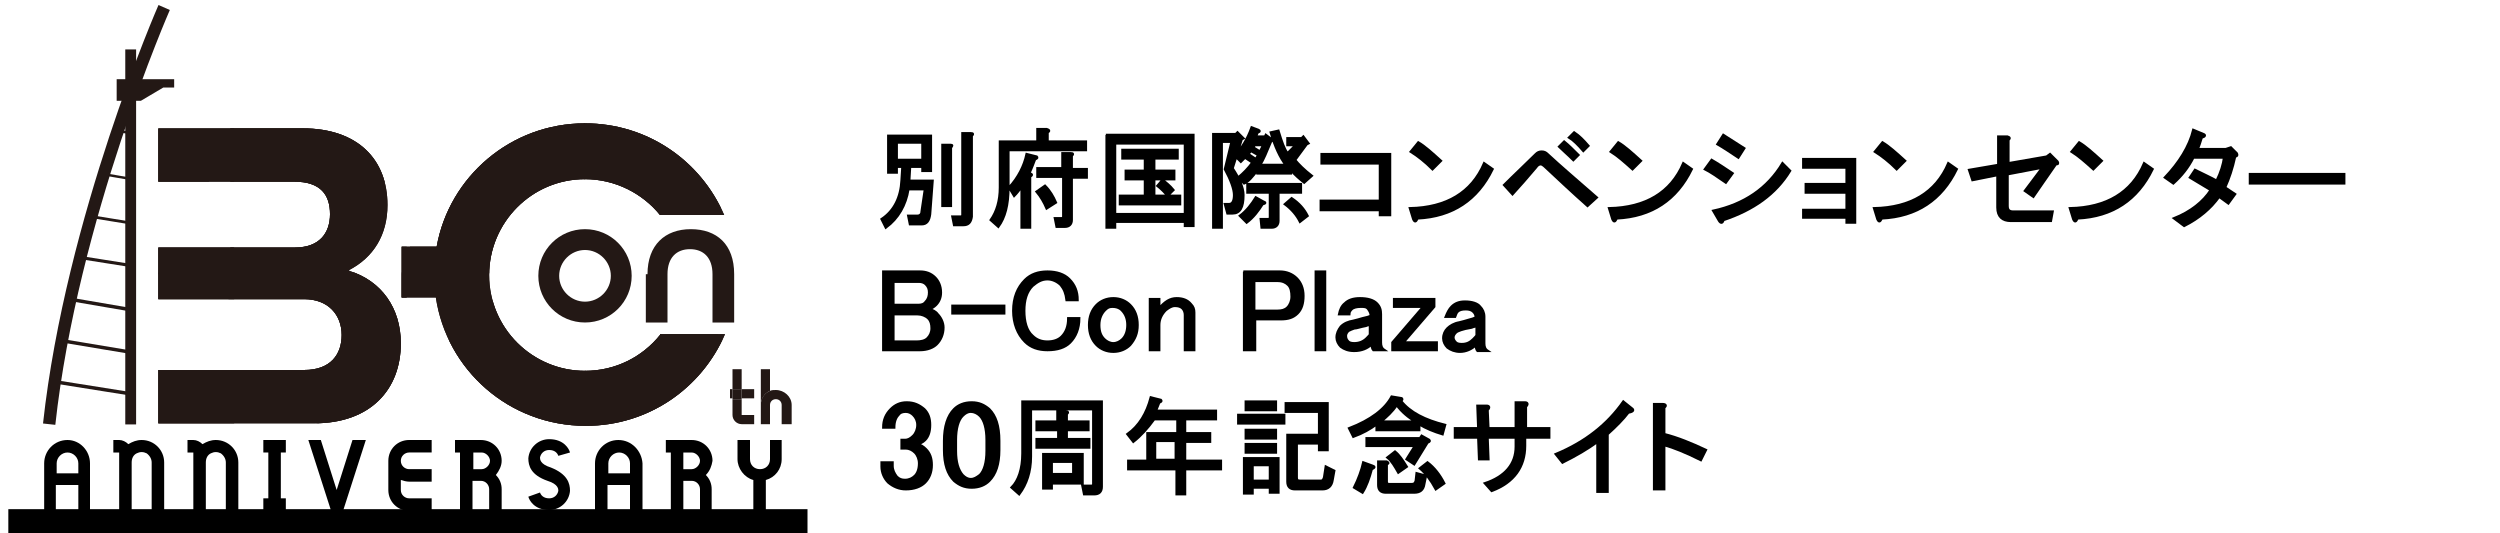 <?xml version="1.0" encoding="utf-8"?>
<!-- Generator: Adobe Illustrator 28.3.0, SVG Export Plug-In . SVG Version: 6.00 Build 0)  -->
<!DOCTYPE svg PUBLIC "-//W3C//DTD SVG 1.1//EN" "http://www.w3.org/Graphics/SVG/1.1/DTD/svg11.dtd">
<svg version="1.1" id="レイヤー_1" xmlns:x="http://ns.adobe.com/Extensibility/1.0/" xmlns:i="http://ns.adobe.com/AdobeIllustrator/10.0/" xmlns:graph="http://ns.adobe.com/Graphs/1.0/"
	 xmlns="http://www.w3.org/2000/svg" xmlns:xlink="http://www.w3.org/1999/xlink" x="0px" y="0px" viewBox="0 0 300 64"
	 style="enable-background:new 0 0 300 64;" xml:space="preserve">
<style type="text/css">
	.st0{fill:#231815;}
	.st1{clip-path:url(#SVGID_00000156572673802732948220000010603916616017659308_);}
	.st2{fill:none;stroke:#231815;stroke-width:1.484;stroke-miterlimit:10;}
	.st3{fill:none;stroke:#231815;stroke-width:0.295;stroke-miterlimit:10;}
	.st4{fill:none;stroke:#231815;stroke-width:0.337;stroke-miterlimit:10;}
	.st5{fill:none;stroke:#231815;stroke-width:0.379;stroke-miterlimit:10;}
	.st6{fill:none;stroke:#231815;stroke-width:0.421;stroke-miterlimit:10;}
	.st7{stroke:#000000;stroke-width:0.3;stroke-miterlimit:10;}
</style>
<g>
	<g>
		<g>
			<g>
				<path class="st0" d="M89,44.3h-1.1v2.4H89V44.3 M89,47.9h-1.1v1.9c0,0.6,0.5,1.1,1.1,1.1h1.5v-1.1H89V47.9"/>
				<path class="st0" d="M89.5,46.7H89v1.1h1.5v-1.1 M87.9,46.7h-0.3v1.1h0.3V46.7"/>
				<polyline class="st0" points="89,46.7 87.9,46.7 87.9,47.9 89,47.9 89,46.7 				"/>
			</g>
			<g>
				<path class="st0" d="M93.1,46.8c-0.2,0-0.5,0-0.7,0.1v1.7c0-0.4,0.3-0.7,0.7-0.7c0.4,0,0.7,0.3,0.7,0.7v2.3H95v-2.3
					C95,47.6,94.1,46.8,93.1,46.8"/>
				<path class="st0" d="M92.4,44.3h-1.1v4.3c0-0.7,0.4-1.4,1.1-1.7V44.3"/>
				<path class="st0" d="M92.4,46.9c-0.7,0.3-1.1,0.9-1.1,1.7v2.3h1.1v-2.3V46.9"/>
			</g>
		</g>
	</g>
	<path class="st0" d="M75.8,33.1c0,3.1-2.5,5.6-5.6,5.6s-5.6-2.5-5.6-5.6s2.5-5.6,5.6-5.6S75.8,30,75.8,33.1z M70.2,30
		c-1.7,0-3.1,1.4-3.1,3.1c0,1.7,1.4,3.1,3.1,3.1c1.7,0,3.1-1.4,3.1-3.1C73.3,31.4,71.9,30,70.2,30z"/>
	<path class="st0" d="M77.7,32.9c0-3.5,2.1-5.4,5.2-5.4c3.1,0,5.2,1.8,5.2,5.4v5.8h-2.6v-5.8c0-2-1.1-3-2.7-3s-2.7,1-2.7,3v5.8h-2.6
		V32.9z"/>
	<g>
		<defs>
			<path id="SVGID_1_" d="M48.1,41.2c0,5.5-3.6,9.6-10.4,9.6H19v-6.4h17.5c3.2,0,4.5-1.9,4.5-4.2c0-2.4-1.6-4.3-4.5-4.3H19v-6.2
				h16.4c2.9,0,4.2-1.7,4.2-4c0-2.3-1.1-3.9-4.3-3.9H19v-6.4h17.3c6.7,0,10.2,3.8,10.2,9.2c0,3.6-1.7,6.3-4.6,7.8v0.1
				C45.8,33.7,48.1,37,48.1,41.2z M79.2,40.2c-2.1,2.6-5.3,4.3-9,4.3c-6.3,0-11.5-5.1-11.5-11.5c0-6.3,5.1-11.5,11.5-11.5
				c3.6,0,6.9,1.7,9,4.3h7.7c-2.8-6.5-9.2-11-16.7-11c-8.9,0-16.3,6.4-17.8,14.8h-4.2v6.1h4.1c1.3,8.7,8.8,15.4,18,15.4
				c7.5,0,13.9-4.5,16.7-11H79.2z"/>
		</defs>
		<use xlink:href="#SVGID_1_"  style="overflow:visible;fill:#231815;"/>
		<clipPath id="SVGID_00000049934735263392981200000004886742979436214676_">
			<use xlink:href="#SVGID_1_"  style="overflow:visible;"/>
		</clipPath>
		<g style="clip-path:url(#SVGID_00000049934735263392981200000004886742979436214676_);">
			<polygon class="st0" points="28.1,32.8 17.6,32.8 7,32.8 7,22.3 7,11.8 17.6,11.8 28.1,11.8 28.1,22.3 			"/>
			<polygon class="st0" points="48.8,32.8 38.3,32.8 27.7,32.8 27.7,22.3 27.7,11.8 38.3,11.8 48.8,11.8 48.8,22.3 			"/>
			<polygon class="st0" points="28.1,53.9 17.6,53.9 7,53.9 7,43.4 7,32.8 17.6,32.8 28.1,32.8 28.1,43.4 			"/>
			<polygon class="st0" points="48.8,53.9 38.3,53.9 27.7,53.9 27.7,43.4 27.7,32.8 38.3,32.8 48.8,32.8 48.8,43.4 			"/>
			<path class="st0" d="M7.2,32.8V22.3V11.8h0h0c5.8,0,11.1,2.4,14.9,6.2c3.8,3.8,6.2,9.1,6.2,14.9v0v0H17.7H7.2z"/>
			<path class="st0" d="M27.7,11.8h10.5h10.5v0v0c0,5.8-2.4,11.1-6.2,14.9c-3.8,3.8-9.1,6.2-14.9,6.2h0h0V22.3V11.8z"/>
			<path class="st0" d="M48.8,32.8v10.5v10.5h0h0c-5.8,0-11.1-2.4-14.9-6.2c-3-3-5-6.8-5.8-11.1c0-0.1-0.7-0.4-0.7-0.4
				s0.4-3.4,0.4-3.4v0v0h10.5H48.8z"/>
			<path class="st0" d="M27.7,32.8v10.5v10.5h0h0c-5.8,0-11.1-2.4-14.9-6.2s-6.2-9.1-6.2-14.9v0v0h10.5H27.7z"/>
			<polygon class="st0" points="70.2,32.8 70.2,22.3 70.2,11.8 80.8,11.8 91.3,11.8 91.3,22.3 91.3,32.8 80.8,32.8 			"/>
			<polygon class="st0" points="70.2,53.9 70.2,43.4 70.2,32.8 80.8,32.8 91.3,32.8 91.3,43.4 91.3,53.9 80.8,53.9 			"/>
			<polygon class="st0" points="49.2,32.8 49.2,22.3 49.2,11.8 59.7,11.8 70.2,11.8 70.2,22.3 70.2,32.8 59.7,32.8 			"/>
			<polygon class="st0" points="48.1,53.9 48.1,43.4 48.1,32.8 59.2,32.8 70.2,32.8 70.2,43.4 70.2,53.9 59.2,53.9 			"/>
			<path class="st0" d="M70.2,11.8h10.5h10.5v0v0c0,5.8-2.4,11.1-6.2,14.9c-3.8,3.8-9.1,6.2-14.9,6.2h0h0V22.3V11.8z"/>
			<path class="st0" d="M70.2,53.9V43.4V32.8h0h0c5.8,0,11.1,2.4,14.9,6.2c3.8,3.8,6.2,9.1,6.2,14.9v0v0H80.8H70.2z"/>
			<path class="st0" d="M70.2,53.9H59.7H49.2v0v0c0-5.8,2.4-11.1,6.2-14.9c3.8-3.8,9.1-6.2,14.9-6.2h0h0v10.5V53.9z"/>
			<path class="st0" d="M70.2,32.8H59H47.7v0v0c0-6.2,2.5-11.9,6.6-15.9c4.1-4.1,9.7-6.6,15.9-6.6h0h0v11.3V32.8z"/>
		</g>
	</g>
	<g>
		
			<rect x="15.1" y="5.9" transform="matrix(-1 -1.224647e-16 1.224647e-16 -1 31.433 56.831)" class="st0" width="1.3" height="45"/>
		<path class="st2" d="M5.9,50.9c2.7-24.7,13.8-50,13.8-50"/>
		<polygon class="st0" points="20.9,10.5 19.6,10.5 16.9,12.1 14,12.1 14,9.5 20.9,9.5 		"/>
		<line class="st3" x1="14.1" y1="15.7" x2="15.3" y2="15.9"/>
		<line class="st3" x1="12.4" y1="20.9" x2="15.3" y2="21.4"/>
		<line class="st4" x1="11" y1="26" x2="15.3" y2="26.7"/>
		<line class="st5" x1="9.6" y1="30.9" x2="15.3" y2="31.8"/>
		<line class="st6" x1="8.3" y1="35.9" x2="15.3" y2="37.1"/>
		<line class="st6" x1="7.5" y1="40.9" x2="15.3" y2="42.2"/>
		<line class="st6" x1="6.5" y1="45.8" x2="15.3" y2="47.2"/>
	</g>
</g>
<g>
	<path d="M10.8,55.6v5.6H9.4v-3H6.7v3H5.3v-5.6c0-1.5,1.2-2.8,2.8-2.8C9.6,52.8,10.8,54.1,10.8,55.6z M9.4,56.8v-1.2
		c0-0.7-0.6-1.3-1.3-1.3c-0.7,0-1.3,0.6-1.3,1.3v1.2H9.4z"/>
	<path d="M19.7,55.5v5.7h-1.5v-5.7c0-0.4-0.2-0.8-0.6-1.1c-0.4-0.2-0.8-0.2-1.2,0c-0.4,0.2-0.6,0.6-0.6,1.1v5.7h-1.5v-6.9h-0.7v-1.5
		h0.7c0.4,0,0.8,0.2,1.1,0.5c0.5-0.3,1-0.5,1.6-0.5C18.5,52.8,19.7,54,19.7,55.5z"/>
	<path d="M28.6,55.5v5.7h-1.5v-5.7c0-0.4-0.2-0.8-0.6-1.1c-0.4-0.2-0.8-0.2-1.2,0c-0.4,0.2-0.6,0.6-0.6,1.1v5.7h-1.5v-6.9h-0.7v-1.5
		h0.7c0.4,0,0.8,0.2,1.1,0.5c0.5-0.3,1-0.5,1.6-0.5C27.4,52.8,28.6,54,28.6,55.5z"/>
	<path d="M33.7,54.3v5.5h0.6v1.5h-2.7v-1.5h0.6v-5.5h-0.6v-1.5h0.6v0h1.5v0h0.6v1.5H33.7z"/>
	<path d="M43.9,52.8l-2.7,8.4h-1.5l-2.7-8.4h1.5l1.9,6l1.9-6H43.9z"/>
	<path d="M48.1,55.3c0,0.6,0.5,1,1,1h2.7v1.5h-2.7c-0.3,0-0.7-0.1-1-0.2v1.2c0,0.6,0.5,1,1,1h2.7v1.5h-2.7c-1.4,0-2.5-1.1-2.5-2.5
		v-3.5c0-1.4,1.1-2.5,2.5-2.5h2.7v1.5h-2.7C48.6,54.3,48.1,54.7,48.1,55.3z"/>
	<path d="M59.5,57c0.5,0.5,0.7,1.1,0.7,1.7v2.5h-1.5v-2.5c0-0.5-0.4-1-1-1c0,0-1,0-1,0v3.5h-1.5v-6.9h-0.6v-1.5h3.1
		c1.4,0,2.5,1.1,2.5,2.5C60.2,55.9,59.9,56.5,59.5,57z M57.8,56.3c0.5,0,1-0.5,1-1c0-0.5-0.5-1-1-1h-1v2L57.8,56.3
		C57.8,56.3,57.8,56.3,57.8,56.3z"/>
	<path d="M68.4,58.9c-0.1,1.3-1.2,2.3-2.5,2.3c-1.8,0-2.4-1.2-2.5-1.6l1.4-0.5c0.1,0.3,0.4,0.7,1.1,0.7c0.6,0,1-0.4,1.1-0.9
		c0-0.2,0-0.8-1.3-1.2c-2-0.7-2.3-1.8-2.3-2.7c0.1-1.3,1.2-2.3,2.5-2.3c1.8,0,2.4,1.2,2.5,1.6L67,54.7c-0.1-0.3-0.4-0.7-1.1-0.7
		c-0.6,0-1,0.4-1.1,0.9c0,0.2,0,0.8,1.3,1.2C68.1,56.9,68.4,58,68.4,58.9z"/>
	<path d="M77.1,55.6v5.6h-1.5v-3h-2.7v3h-1.5v-5.6c0-1.5,1.2-2.8,2.8-2.8C75.8,52.8,77,54.1,77.1,55.6z M75.6,56.8v-1.2
		c0-0.7-0.6-1.3-1.3-1.3c-0.7,0-1.3,0.6-1.3,1.3v1.2H75.6z"/>
	<path d="M84.7,57c0.5,0.5,0.7,1.1,0.7,1.7v2.5H84v-2.5c0-0.5-0.4-1-1-1c0,0-1,0-1,0v3.5h-1.5v-6.9h-0.6v-1.5H83
		c1.4,0,2.5,1.1,2.5,2.5C85.4,55.9,85.2,56.5,84.7,57z M83,56.3c0.5,0,1-0.5,1-1c0-0.5-0.5-1-1-1h-1v2L83,56.3
		C83,56.3,83,56.3,83,56.3z"/>
	<path d="M93.8,52.8v2.3c0,1.2-0.8,2.2-1.9,2.5v3.6h-1.5v-3.6c-1.1-0.3-1.9-1.4-1.9-2.5v-2.3H90v2.3c0,0.7,0.5,1.2,1.2,1.2
		s1.2-0.5,1.2-1.2v-2.3H93.8z"/>
</g>
<rect x="1" y="61.1" width="95.9" height="4.9"/>
<g>
	<path class="st7" d="M111,22.7H109c-0.3,1.9-1.2,3.5-2.7,4.6l-0.5-1c1.5-1,2.3-2.6,2.4-4.7l0.1-1.6h-0.7v0.7h-1v-4.4h5.1v4.2h-1V20
		h-1.5l-0.1,1.7h2.8l-0.3,4c-0.1,0.8-0.4,1.2-1,1.2h-1.4l-0.2-1h1.1c0.3,0,0.5-0.2,0.5-0.5L111,22.7z M110.7,19.2v-2.1h-3.1v2.1
		H110.7z M114.1,17.7v7h-1v-7.3h1C114.3,17.4,114.3,17.5,114.1,17.7z M115.6,27h-1.1l-0.2-1h1c0.1,0,0.2-0.1,0.2-0.2v-9.8h1
		c0.3,0,0.3,0.1,0.1,0.3v9.7C116.5,26.7,116.2,27,115.6,27z"/>
	<path class="st7" d="M121,18v4.5c0,2.1-0.4,3.6-1.2,4.7l-0.9-0.8c0.7-1,1.1-2.3,1.1-3.9v-5.5h4.5v-1.5h1.1c0.3,0.1,0.4,0.2,0.1,0.4
		v1.1h4.6v1H121z M123.5,20.8c0.4,0.1,0.4,0.2,0.1,0.4v6.1h-1v-4.9c-0.3,0.4-0.6,0.8-0.9,1.1l-0.6-1c1.1-1.2,1.8-2.6,2.1-4l1.2,0.3
		c0.1,0.1,0.1,0.2-0.2,0.3C124,19.6,123.8,20.2,123.5,20.8z M127.5,20.3v-1.9h1c0.3,0,0.3,0.1,0.1,0.3v1.6h1.8v1h-1.8v5.1
		c0,0.5-0.3,0.8-0.8,0.8h-1l-0.2-1h0.8c0.1,0,0.2-0.1,0.2-0.2v-4.8h-3.1v-1H127.5z M125.4,22.3c0.6,0.6,1,1.3,1.3,2l-1.1,0.7
		c-0.3-0.7-0.7-1.4-1.2-2L125.4,22.3z"/>
	<path class="st7" d="M132.7,16.2h10.5v10.9h-1v-0.5h-8.4v0.7h-1V16.2z M142.2,17.2h-8.4v8.5h8.4V17.2z M140.9,21.5h-2.4v2h3.1v1
		h-7.2v-1h3v-2h-2.3v-1h2.3v-1.5h-2.7v-1h6.6v1h-2.8v1.5h2.4V21.5z M139.5,21.6c0.4,0.3,0.9,0.7,1.3,1.2l-0.7,0.7
		c-0.3-0.4-0.7-0.8-1.2-1.2L139.5,21.6z"/>
	<path class="st7" d="M147,20.3l0.8-3.3h-1.2v10.3h-1V16.1h2.7l0.2-0.2l0.7,0.7l-0.2,0.1l-1.1,3.5c0.8,1.2,1.3,2.3,1.3,3.2
		c0,1.5-0.4,2.2-1.3,2.2h-0.6l-0.3-1.1h0.5c0.4,0,0.6-0.4,0.6-1.1C148.1,22.7,147.7,21.6,147,20.3z M155.5,17.4h-1v-0.8h1.7l0.2-0.2
		l0.6,0.8l-0.2,0.1l-1.4,1.9c0.4,0.5,1.1,1.2,2,1.9l-0.9,0.8c-0.5-0.4-1.1-0.9-1.6-1.5v0.4h-4v-0.4c-0.6,0.8-1.1,1.4-1.6,1.6
		l-0.7-0.7c0.6-0.5,1.2-1.1,1.7-1.8l-0.9-0.6l-0.5,0.5l-0.7-0.7c0.8-0.9,1.5-2,2-3.4l0.8,0.3c0.2,0.1,0.2,0.2-0.1,0.3l-0.2,0.5h1.1
		l0.1-0.2l0.8,0.6l-0.2,0.2c-0.5,1.2-0.9,2.2-1.3,2.8h3.1c-0.7-0.9-1.3-2.2-1.8-3.9l0.9-0.2c0.4,1.3,0.7,2.2,1.1,2.7L155.5,17.4z
		 M149.6,26.7l-0.8-0.8c0.8-0.6,1.4-1.4,1.9-2.2l0.9,0.5c0.3,0.1,0.3,0.2-0.1,0.3C151,25.3,150.4,26.1,149.6,26.7z M151.3,26.3h0.9
		c0.1,0,0.2-0.1,0.2-0.2v-3h-2.7v-1h6.4v1h-2.7v3.4c0,0.5-0.3,0.8-0.8,0.8h-1.2L151.3,26.3z M150.1,18.1l-0.3,0.4l0.9,0.6l0.3-0.5
		L150.1,18.1z M150.6,17.3l-0.2,0.4l0.8,0.5l0.4-0.8H150.6z M156,26.6c-0.4-0.8-1-1.5-1.8-2.1l0.8-0.7c0.9,0.6,1.5,1.3,1.9,2.1
		L156,26.6z"/>
	<path class="st7" d="M165.7,19.6h-7.1v-1.1h8.2v7.3h-1.2v-0.6h-7.1v-1.1h7.1V19.6z"/>
	<path class="st7" d="M179.1,20.3c-1.8,3.7-4.8,5.7-9,5.9c-0.2,0.4-0.3,0.5-0.5,0.1l-0.4-1.3c4.4-0.1,7.4-1.9,8.9-5.4L179.1,20.3z
		 M169.3,18.2l0.9-1.1c0.7,0.4,1.6,1.2,2.7,2.2l-1,1C171,19.4,170.1,18.7,169.3,18.2z"/>
	<path class="st7" d="M191.6,23.7l-1.1,1c-1.8-1.6-3.4-3.1-5-4.6c-0.3-0.3-0.5-0.4-0.6-0.4c-0.2,0-0.4,0.1-0.6,0.4
		c-1,1.2-1.9,2.2-2.8,3.2l-1-1.1c1.3-1.3,2.6-2.5,3.8-3.7c0.2-0.2,0.4-0.3,0.7-0.3c0.3,0,0.5,0.1,0.7,0.3
		C187.2,19.9,189.2,21.6,191.6,23.7z M187.7,17c0.5,0.4,1.1,1,1.7,1.6l-0.6,0.6c-0.7-0.7-1.3-1.2-1.7-1.6L187.7,17z M190.6,17.5
		l-0.6,0.6c-0.6-0.7-1.2-1.3-1.7-1.6l0.6-0.6C189.5,16.3,190,16.8,190.6,17.5z"/>
	<path class="st7" d="M203,20.3c-1.8,3.7-4.8,5.7-9,5.9c-0.2,0.4-0.3,0.5-0.5,0.1l-0.4-1.3c4.4-0.1,7.4-1.9,8.9-5.4L203,20.3z
		 M193.3,18.2l0.9-1.1c0.7,0.4,1.6,1.2,2.7,2.2l-1,1C194.9,19.4,194.1,18.7,193.3,18.2z"/>
	<path class="st7" d="M207.9,20.8l-0.8,1.1c-1-0.7-1.9-1.3-2.5-1.6l0.8-1.1C206.1,19.6,207,20.2,207.9,20.8z M205.6,25.3
		c3.7-0.8,6.5-2.7,8.3-5.7l0.9,0.9c-1.7,2.8-4.4,4.7-8,5.9c-0.1,0.4-0.3,0.4-0.5,0.1L205.6,25.3z M209.3,17.8l-0.7,1.1
		c-0.9-0.6-1.8-1.2-2.5-1.6l0.7-1.1C207.6,16.7,208.5,17.3,209.3,17.8z"/>
	<path class="st7" d="M216.4,26.2v-1h5.2v-2.1h-4.9v-1h4.9v-2h-5.2v-1h6.2v7.6h-1v-0.6H216.4z"/>
	<path class="st7" d="M234.8,20.3c-1.8,3.7-4.8,5.7-9,5.9c-0.2,0.4-0.3,0.5-0.5,0.1l-0.4-1.3c4.4-0.1,7.4-1.9,8.9-5.4L234.8,20.3z
		 M225,18.2l0.9-1.1c0.7,0.4,1.6,1.2,2.7,2.2l-1,1C226.7,19.4,225.8,18.7,225,18.2z"/>
	<path class="st7" d="M244,23.6l-1-0.7c0.7-0.9,1.4-1.9,2.1-2.8l-4.2,0.8v3.8c0,0.5,0.2,0.7,0.7,0.7h4.7l-0.2,1.1h-4.8
		c-1,0-1.6-0.5-1.6-1.6V21l-3,0.6l-0.4-1.2l3.5-0.6v-3.4h1.1c0.3,0.1,0.3,0.2,0.1,0.4v2.8l4.6-0.8l0.4-0.3l0.9,0.9
		c0.1,0.2,0.1,0.3-0.2,0.3C245.5,21.4,244.7,22.6,244,23.6z"/>
	<path class="st7" d="M258.3,20.3c-1.8,3.7-4.8,5.7-9,5.9c-0.2,0.4-0.3,0.5-0.5,0.1l-0.4-1.3c4.4-0.1,7.4-1.9,8.9-5.4L258.3,20.3z
		 M248.6,18.2l0.9-1.1c0.7,0.4,1.6,1.2,2.7,2.2l-1,1C250.2,19.4,249.4,18.7,248.6,18.2z"/>
	<path class="st7" d="M263.7,17.9h3.4l0.6-0.2l0.7,0.7c0.1,0.2,0.1,0.3-0.2,0.4c-0.3,1.4-0.7,2.6-1.2,3.7l1.2,0.8l-0.8,1.1l-1.1-0.8
		c-1,1.4-2.4,2.6-4.2,3.5l-1.2-0.9c2-0.8,3.5-2,4.4-3.4c-0.8-0.5-1.7-1-2.5-1.5l0.6-0.9c1,0.5,1.9,0.9,2.6,1.3c0.5-1,0.8-2,0.9-2.8
		h-3.7c-0.6,1.2-1.4,2.2-2.4,3.1l-1-0.7c1.7-1.8,2.9-3.7,3.4-5.7l1.2,0.5c0.3,0.1,0.2,0.3-0.2,0.4C264,17.1,263.9,17.5,263.7,17.9z"
		/>
	<path class="st7" d="M270,22v-1.1h11.3V22H270z"/>
	<path class="st7" d="M106,32.6h4.4c0.7,0,1.3,0.2,1.8,0.7c0.4,0.4,0.7,1,0.7,1.8c0,0.6-0.2,1.1-0.6,1.5c-0.2,0.2-0.5,0.4-0.8,0.5
		c0.4,0.1,0.8,0.3,1,0.6c0.4,0.4,0.7,1,0.7,1.6c0,0.8-0.3,1.5-0.8,2c-0.4,0.4-1.1,0.7-2,0.7H106V32.6z M107.2,33.7v2.9h3
		c0.4,0,0.7-0.1,0.9-0.4c0.3-0.3,0.4-0.7,0.4-1.1c0-0.4-0.1-0.7-0.4-1c-0.2-0.2-0.5-0.3-0.8-0.3H107.2z M107.2,37.6V41h2.8
		c0.5,0,1-0.1,1.3-0.4c0.3-0.3,0.5-0.7,0.5-1.2c0-0.5-0.1-0.9-0.4-1.2c-0.3-0.3-0.8-0.5-1.3-0.5H107.2z"/>
	<path class="st7" d="M114.3,36.7h6.2v0.9h-6.2V36.7z"/>
	<path class="st7" d="M123,33.6c0.7-0.7,1.6-1,2.7-1s2,0.3,2.6,0.9c0.7,0.7,1,1.5,1,2.5H128c-0.1-0.8-0.3-1.3-0.7-1.8
		c-0.4-0.4-1-0.7-1.6-0.7c-0.7,0-1.2,0.3-1.8,0.8c-0.7,0.7-1,1.7-1,3s0.3,2.4,1,3c0.5,0.5,1.1,0.7,1.8,0.7c0.7,0,1.3-0.2,1.7-0.6
		c0.5-0.5,0.8-1.2,0.8-2.2h1.3c0,1.2-0.4,2.2-1.1,2.9c-0.6,0.6-1.5,0.9-2.7,0.9c-1.1,0-2-0.3-2.7-1c-0.9-0.9-1.4-2.2-1.4-3.7
		C121.6,35.7,122.1,34.5,123,33.6z"/>
	<path class="st7" d="M131.6,36.6c0.5-0.5,1.2-0.8,2-0.8c0.8,0,1.5,0.3,2,0.8c0.6,0.6,0.9,1.4,0.9,2.4s-0.3,1.7-0.9,2.4
		c-0.5,0.5-1.2,0.8-2,0.8c-0.8,0-1.5-0.3-2-0.8c-0.6-0.6-0.9-1.4-0.9-2.4S131,37.2,131.6,36.6z M132.6,37.2c-0.4,0.4-0.7,1-0.7,1.8
		s0.2,1.3,0.6,1.7c0.3,0.3,0.7,0.5,1.1,0.5s0.8-0.2,1.1-0.5c0.4-0.4,0.6-1,0.6-1.7s-0.2-1.3-0.7-1.8c-0.3-0.3-0.7-0.4-1.1-0.4
		S132.9,36.9,132.6,37.2z"/>
	<path class="st7" d="M139.1,42H138v-6.1h1.1V37c0.7-0.8,1.3-1.2,2.1-1.2c0.7,0,1.3,0.2,1.7,0.7c0.3,0.3,0.4,0.6,0.4,1V42h-1.1v-4.2
		c0-0.3-0.1-0.6-0.3-0.8s-0.5-0.3-0.9-0.3c-0.4,0-0.7,0.2-1.1,0.5c-0.5,0.5-0.8,1.1-0.8,1.8V42z"/>
	<path class="st7" d="M149.2,32.6h4.4c0.8,0,1.5,0.3,2,0.8c0.5,0.5,0.8,1.2,0.8,2.1s-0.2,1.6-0.7,2.1c-0.5,0.5-1.1,0.7-2,0.7h-3.1
		V42h-1.3V32.6z M150.5,33.7v3.6h2.8c0.5,0,0.9-0.1,1.2-0.4c0.3-0.3,0.5-0.8,0.5-1.3c0-0.6-0.1-1.1-0.4-1.4
		c-0.3-0.3-0.7-0.5-1.3-0.5H150.5z"/>
	<path class="st7" d="M157.9,32.6h1.1V42h-1.1V32.6z"/>
	<path class="st7" d="M161.4,36.4c0.4-0.4,1-0.6,1.8-0.6c0.9,0,1.6,0.2,2,0.6c0.4,0.4,0.5,0.8,0.5,1.3v3.4c0,0.4,0.1,0.7,0.4,0.9
		h-1.3c-0.1-0.1-0.2-0.4-0.2-0.7c-0.5,0.5-1.2,0.8-2.1,0.8c-0.7,0-1.2-0.2-1.6-0.5c-0.3-0.3-0.5-0.7-0.5-1.1c0-0.5,0.2-0.9,0.5-1.3
		c0.4-0.4,0.9-0.6,1.5-0.7c0.4-0.1,0.8-0.2,1.1-0.3c0.5-0.1,0.8-0.2,1-0.3c0-0.3-0.1-0.5-0.3-0.8s-0.5-0.3-0.9-0.3
		c-0.5,0-0.9,0.1-1.1,0.3c-0.1,0.1-0.3,0.3-0.3,0.6h-1.2C160.8,37.2,161,36.7,161.4,36.4z M164.5,38.9c-0.2,0.1-0.4,0.1-0.6,0.2
		c-0.6,0.1-1.1,0.3-1.4,0.3c-0.3,0.1-0.5,0.2-0.7,0.3c-0.2,0.2-0.3,0.4-0.3,0.6c0,0.3,0.1,0.5,0.3,0.7c0.1,0.1,0.3,0.2,0.7,0.2
		c0.6,0,1.1-0.2,1.5-0.6c0.3-0.3,0.4-0.4,0.4-0.5V38.9z"/>
	<path class="st7" d="M167.3,35.9h4.8v0.9l-3.7,4.3h4V42h-5.3v-0.9l3.7-4.3h-3.5V35.9z"/>
	<path class="st7" d="M174.2,36.8c0.4-0.4,0.9-0.6,1.6-0.6c0.8,0,1.5,0.2,1.8,0.6c0.3,0.3,0.5,0.7,0.5,1.2v3.2
		c0,0.4,0.1,0.7,0.4,0.9h-1.2c-0.1-0.1-0.2-0.4-0.2-0.7c-0.5,0.5-1.2,0.8-1.9,0.8c-0.6,0-1.1-0.2-1.5-0.5c-0.3-0.3-0.5-0.7-0.5-1.1
		c0-0.5,0.2-0.9,0.5-1.2c0.3-0.3,0.8-0.6,1.4-0.7c0.4-0.1,0.8-0.2,1.1-0.3c0.4-0.1,0.7-0.2,0.9-0.3c0-0.3-0.1-0.5-0.3-0.7
		s-0.5-0.3-0.9-0.3c-0.5,0-0.8,0.1-1,0.3c-0.1,0.1-0.2,0.3-0.3,0.6h-1.1C173.7,37.5,173.9,37.1,174.2,36.8z M177.2,39.1
		c-0.2,0.1-0.4,0.1-0.6,0.2c-0.6,0.1-1,0.2-1.3,0.3c-0.3,0.1-0.5,0.2-0.6,0.3c-0.2,0.2-0.3,0.4-0.3,0.6c0,0.2,0.1,0.4,0.3,0.6
		c0.1,0.1,0.3,0.2,0.7,0.2c0.6,0,1-0.2,1.4-0.6c0.2-0.2,0.4-0.4,0.4-0.5V39.1z"/>
	<path class="st7" d="M106,51.3c0-0.9,0.3-1.6,0.9-2.2c0.5-0.5,1.1-0.8,1.9-0.8c0.9,0,1.5,0.3,2.1,0.8c0.5,0.5,0.7,1.1,0.7,1.9
		s-0.2,1.4-0.6,1.8c-0.3,0.3-0.6,0.4-0.9,0.5c0.4,0.1,0.7,0.3,1,0.6c0.5,0.5,0.7,1.1,0.7,1.9c0,0.9-0.3,1.6-0.8,2.1
		c-0.5,0.5-1.3,0.8-2.3,0.8c-0.8,0-1.5-0.3-2.1-0.8c-0.5-0.5-0.8-1.2-0.8-1.9v-0.5h1.3v0.4c0,0.5,0.2,0.9,0.5,1.3
		c0.3,0.3,0.6,0.4,1,0.4c0.5,0,0.9-0.2,1.2-0.5c0.3-0.3,0.5-0.8,0.5-1.5c0-0.5-0.2-1-0.5-1.3c-0.3-0.3-0.7-0.5-1.1-0.5h-0.5v-1h0.4
		c0.4,0,0.7-0.2,1-0.5c0.3-0.3,0.5-0.8,0.5-1.3c0-0.5-0.2-0.9-0.5-1.2c-0.2-0.2-0.5-0.4-0.9-0.4c-0.4,0-0.7,0.1-0.9,0.4
		c-0.3,0.3-0.5,0.8-0.5,1.5H106z"/>
	<path class="st7" d="M113.3,52.9c0-1.7,0.4-3,1.2-3.8c0.5-0.5,1.2-0.8,2.1-0.8s1.5,0.3,2.1,0.8c0.8,0.8,1.2,2,1.2,3.8V54
		c0,1.7-0.4,2.9-1.2,3.7c-0.5,0.5-1.2,0.8-2.1,0.8s-1.5-0.3-2.1-0.8c-0.8-0.8-1.2-2-1.2-3.7V52.9z M115.5,49.9
		c-0.5,0.5-0.8,1.5-0.8,2.9v1.3c0,1.4,0.3,2.3,0.8,2.9c0.3,0.3,0.6,0.5,1,0.5c0.4,0,0.7-0.2,1.1-0.5c0.5-0.5,0.8-1.5,0.8-2.9v-1.3
		c0-1.4-0.3-2.4-0.8-2.9c-0.3-0.3-0.7-0.5-1.1-0.5C116.1,49.4,115.8,49.6,115.5,49.9z"/>
	<path class="st7" d="M122.7,48.2h9.5v10.2c0,0.6-0.3,0.9-0.9,0.9h-1.2l-0.2-1h1.1c0.1,0,0.2-0.1,0.2-0.2v-9h-7.5v5.7
		c0,1.8-0.5,3.3-1.4,4.5l-0.9-0.8c0.8-0.8,1.3-2.2,1.3-4.1V48.2z M124.4,51.6v-1h2.5v-1.2h1c0.3,0,0.3,0.1,0.1,0.3v0.9h2.6v1H128
		v1.1h2.7v1h-6.3v-1h2.6v-1.1H124.4z M125.2,58.5v-4h4.7v3.5h-3.7v0.6H125.2z M126.2,56.9h2.6v-1.5h-2.6V56.9z"/>
	<path class="st7" d="M136,53l-0.7-0.9c1.4-1,2.3-2.5,2.8-4.4l1.2,0.3c0.1,0.1,0.1,0.2-0.2,0.3l-0.4,1h7.2v1h-3.7V52h3v1h-3v2.3h4.3
		v1h-4.3v3h-1v-3h-5.8v-1h2.3V52h3.6v-1.7h-2.8C137.7,51.4,136.9,52.3,136,53z M138.6,55.2h2.5v-2.3h-2.5V55.2z"/>
	<path class="st7" d="M148.6,49.8h5.5v1h-5.5V49.8z M149.3,55h4.1v4.1h-1v-0.6h-2.1v0.7h-1V55z M153.1,48.2v1h-3.6v-1H153.1z
		 M153.1,51.6v1h-3.6v-1H153.1z M153.1,53.3v1h-3.6v-1H153.1z M150.3,55.8v1.9h2.1v-1.9H150.3z M160.1,56.5l-0.2,1.1
		c-0.1,0.7-0.5,1.1-1.2,1.1h-3.3c-0.6,0-0.9-0.3-0.9-0.9v-5.6h3.8v-2.8h-4v-1h5V54h-1v-0.8h-2.7v4.1c0,0.3,0.1,0.4,0.4,0.4h2.5
		c0.2,0,0.3-0.1,0.4-0.4l0.2-1.3L160.1,56.5z"/>
	<path class="st7" d="M161.9,51.4c2.6-1,4.3-2.3,5.1-3.8l1.2,0.2c0.1,0.1,0.1,0.2-0.1,0.3c1.1,1.4,2.9,2.3,5.3,2.9l-0.3,1.1
		c-1-0.3-2-0.7-2.8-1.2v0.7h-5.1v-0.7c-0.8,0.6-1.7,1.1-2.8,1.5L161.9,51.4z M162.5,58.5c0.5-1,0.9-2.1,1.1-3l1.1,0.4
		c0.3,0.1,0.3,0.2-0.1,0.4c-0.3,1.1-0.6,2-1.1,2.8L162.5,58.5z M164,52.6h6.4l0.2-0.3l0.9,0.5c0.1,0.1,0.1,0.2-0.2,0.3l-1.6,2.6
		l-0.9-0.6l1-1.6H164V52.6z M166.4,55.7v2.1c0,0.2,0.1,0.3,0.3,0.3h2.7c0.3,0,0.4-0.1,0.5-0.4l0.1-0.9l1.1,0.3l-0.2,1
		c-0.1,0.7-0.5,1-1.2,1h-3.4c-0.6,0-0.9-0.3-0.9-0.9v-2.8h1C166.6,55.5,166.7,55.6,166.4,55.7z M169.9,50.6c-0.9-0.5-1.7-1.2-2.3-2
		c-0.5,0.8-1.2,1.4-1.9,2H169.9z M167.4,54.2c0.5,0.4,0.9,1,1.4,1.8l-1,0.7c-0.4-0.7-0.8-1.4-1.3-1.8L167.4,54.2z M171.3,55.5
		c0.8,0.6,1.5,1.5,2,2.5l-1,0.7c-0.6-1.1-1.2-1.9-1.9-2.5L171.3,55.5z"/>
	<path class="st7" d="M182.9,51.4h3v1.1H183v1c0,2.5-1.3,4.4-4,5.4l-0.8-0.9c2.4-0.8,3.7-2.3,3.7-4.4v-1.1h-3.4l0.1,2.6h-1.1
		l-0.1-2.6h-2.8v-1.1h2.8l-0.1-2.7h1.1c0.3,0,0.4,0.2,0.1,0.5l0.1,2.2h3.3v-3.1h1.1c0.3,0,0.4,0.2,0.1,0.5V51.4z"/>
	<path class="st7" d="M186.7,54.5c3.6-1.5,6.2-3.6,8.1-6.3l1,0.8c0.3,0.2,0.2,0.4-0.4,0.5c-0.6,0.8-1.5,1.7-2.5,2.6v6.9h-1.2V53
		c-1.2,0.9-2.6,1.7-4.2,2.5L186.7,54.5z"/>
	<path class="st7" d="M204.7,54l-0.6,1.2c-1.8-0.9-3.3-1.5-4.4-1.8v5.3h-1.2V48.5h1c0.4,0,0.5,0.2,0.2,0.4v3.2
		C201.3,52.5,203,53.2,204.7,54z"/>
</g>
</svg>
